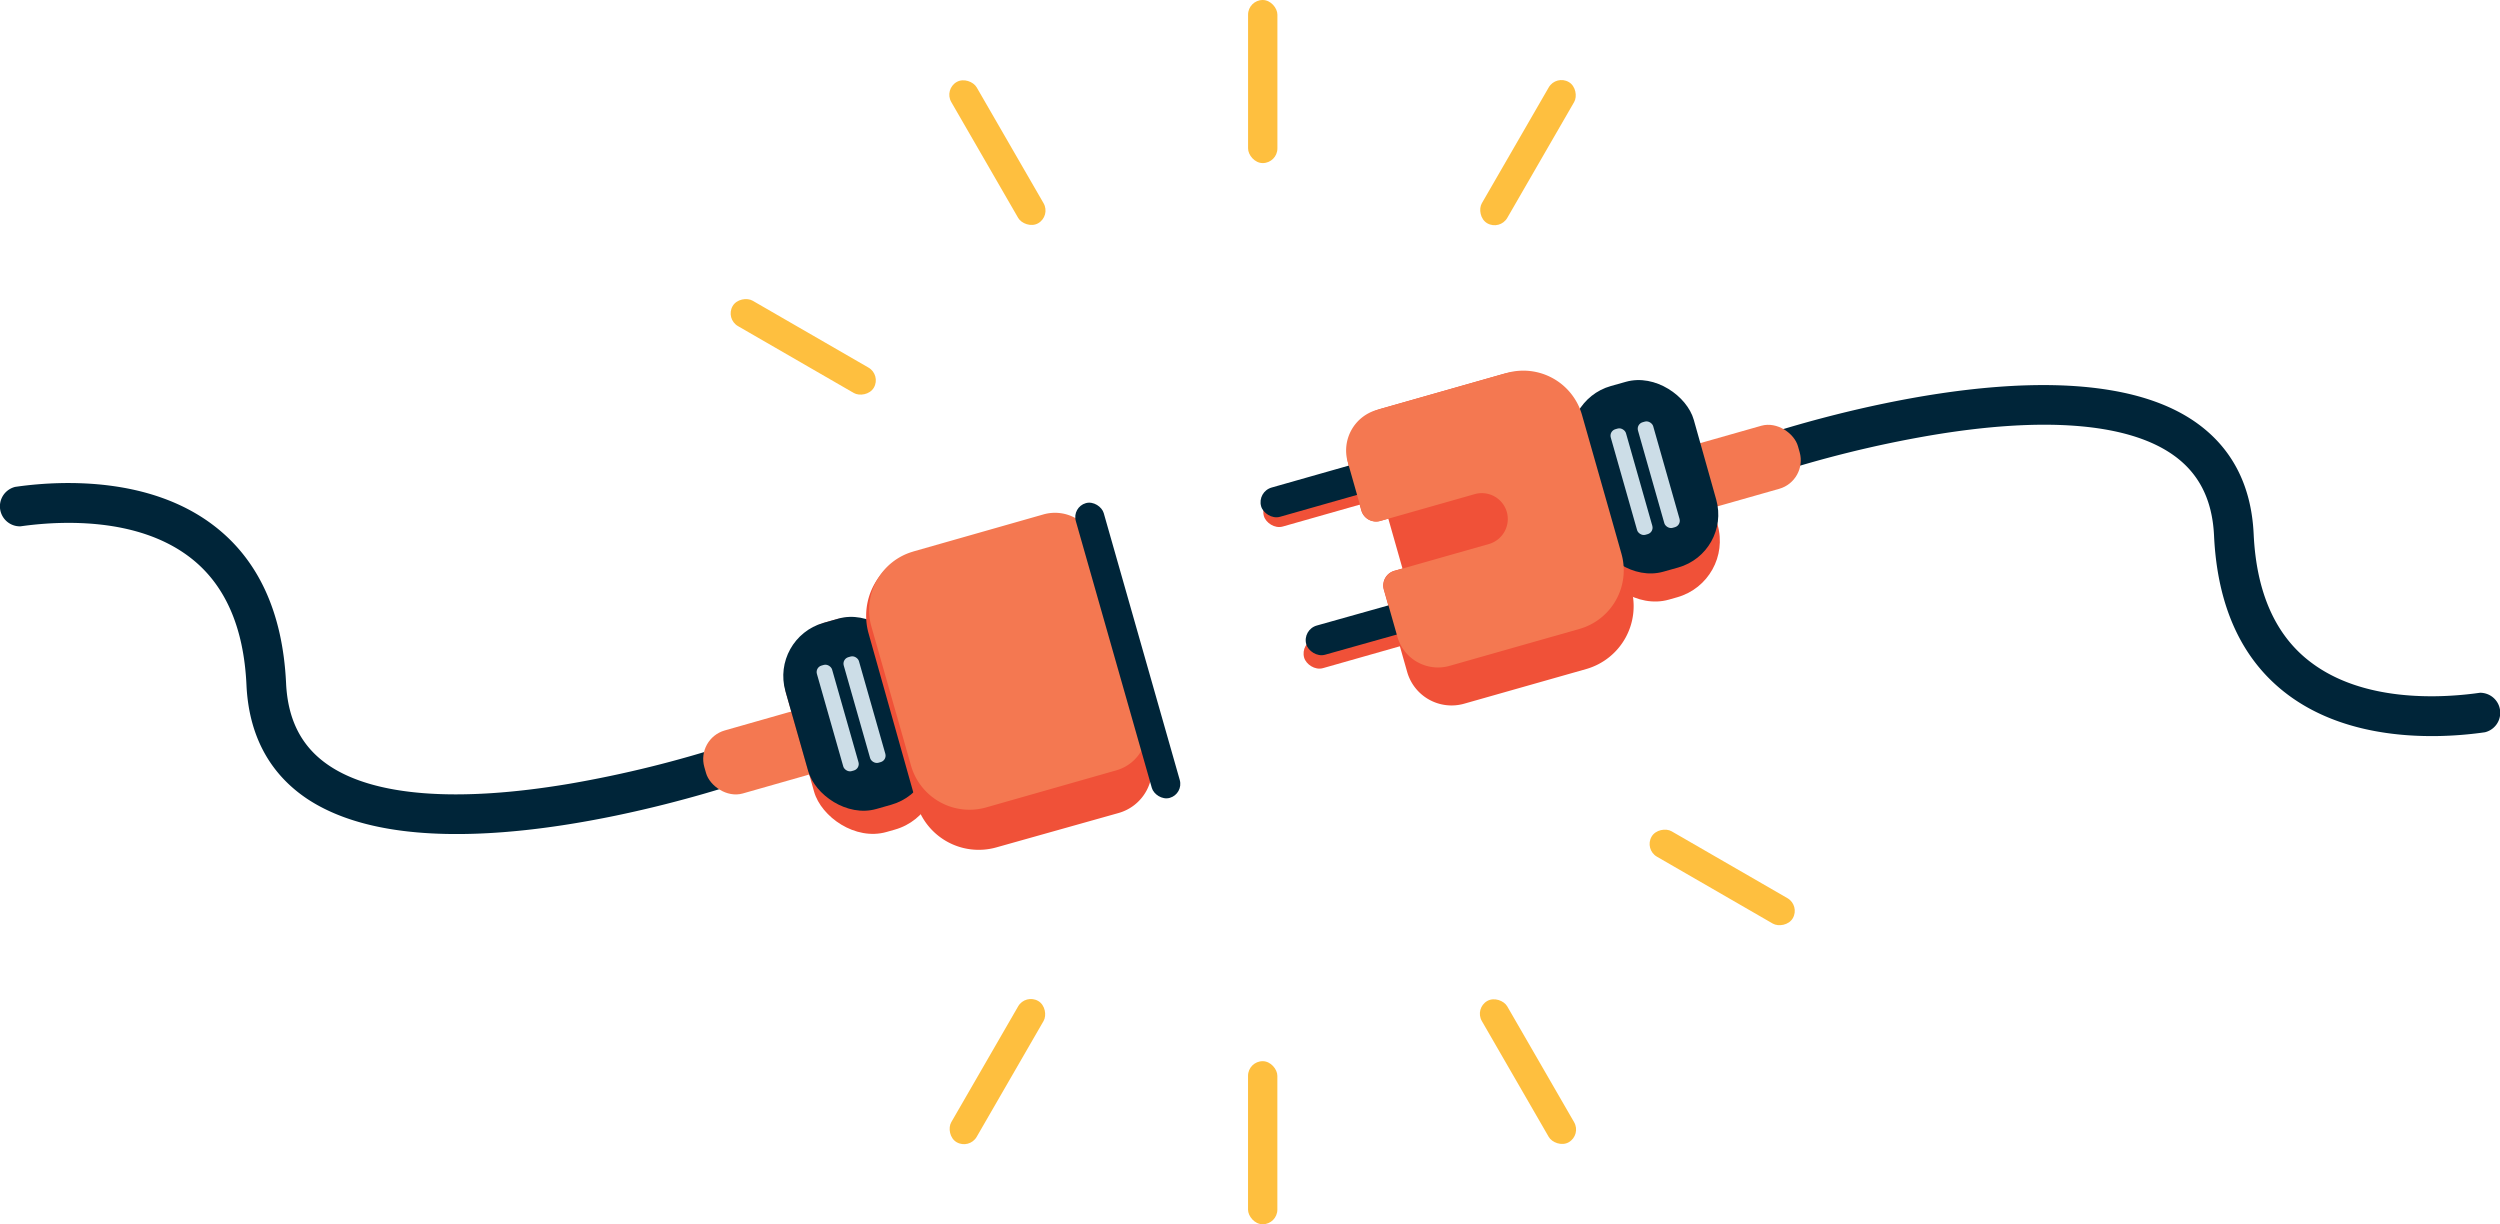 <svg xmlns="http://www.w3.org/2000/svg" viewBox="0 0 569.34 278.8"><defs><style>.cls-1{fill:#f05138;}.cls-2{fill:#002539;}.cls-3{fill:#f47851;}.cls-4{fill:#ccdde7;}.cls-5{fill:#febf3f;}</style></defs><title>Lost Connection</title><g id="Layer_2" data-name="Layer 2"><g id="Lost_Connection" data-name="Lost Connection"><path class="cls-1" d="M361.29,152.35l-27.82,7.9a10.51,10.51,0,0,1-13-7.2l-2.27-8-3.06-10.76a3.48,3.48,0,0,1,2.4-4.3l21.5-6.11a5.93,5.93,0,0,0,4.07-7.29,6.08,6.08,0,0,0-.66-1.49,5.93,5.93,0,0,0-6.65-2.58l-21.49,6.11a3.48,3.48,0,0,1-4.3-2.4L307.15,106a10.5,10.5,0,0,1,7.23-12.88l27.82-7.91a14.88,14.88,0,0,1,18.34,10.21l6,21.18,2.69,9.5,2.25,7.9A14.89,14.89,0,0,1,361.29,152.35Z"/><path class="cls-2" d="M169.24,178c-2.34.8-48,16.23-80.5,10.78-7.15-1.2-13.67-3.41-19-7C61.25,176,56.65,167.28,56.13,156c-.61-13.35-5-23.2-13.15-29.28-11.75-8.81-28.59-8.11-37.25-7l-1.12.15a5.49,5.49,0,0,1-.8-.06,4.56,4.56,0,0,1-.35-8.93l1-.14c10-1.32,29.55-2.06,43.92,8.72,10.38,7.77,16,19.92,16.77,36.11.39,8.42,3.56,14.55,9.69,18.71,10.38,7.06,29.35,8.51,54.85,4.21a260.62,260.62,0,0,0,36.58-9.06Z"/><rect class="cls-3" x="160.05" y="163.99" width="28.68" height="14.93" rx="6.76" transform="translate(-40.3 54.33) rotate(-15.9)"/><rect class="cls-1" x="181.69" y="140.44" width="28.68" height="49.72" rx="13.34" transform="translate(-37.78 60.02) rotate(-15.9)"/><rect class="cls-2" x="180.91" y="140.54" width="28.68" height="44.06" rx="12.57" transform="translate(-37.07 59.7) rotate(-15.9)"/><path class="cls-1" d="M218,120.64H247a10.48,10.48,0,0,1,10.48,10.48v48.83A10.48,10.48,0,0,1,247,190.43H218a14.85,14.85,0,0,1-14.85-14.85v-40.1A14.85,14.85,0,0,1,218,120.64Z" transform="matrix(0.96, -0.27, 0.27, 0.96, -33.8, 69.03)"/><path class="cls-3" d="M215.77,120.81h30.83a9.58,9.58,0,0,1,9.58,9.58v41.44a9.58,9.58,0,0,1-9.58,9.58H215.77a13.85,13.85,0,0,1-13.85-13.85V134.67a13.85,13.85,0,0,1,13.85-13.85Z" transform="translate(-32.63 68.52) rotate(-15.9)"/><rect class="cls-2" x="253.53" y="113.26" width="6.61" height="69.79" rx="3.3" transform="translate(-30.76 76.02) rotate(-15.9)"/><rect class="cls-4" x="188.97" y="151.03" width="3.6" height="25" rx="1.53" transform="translate(-37.5 58.51) rotate(-15.9)"/><rect class="cls-4" x="195.08" y="149.12" width="3.6" height="25" rx="1.53" transform="translate(-36.74 60.11) rotate(-15.9)"/><path class="cls-2" d="M400.1,99.63c2.34-.8,48-16.22,80.5-10.77,7.16,1.19,13.68,3.4,19,7,8.53,5.8,13.12,14.47,13.64,25.78.62,13.35,5,23.21,13.15,29.28,11.75,8.82,28.6,8.11,37.25,7l1.12-.15a3.64,3.64,0,0,1,.8.06,4.56,4.56,0,0,1,.36,8.93l-1,.14c-10,1.32-29.56,2.06-43.93-8.72-10.38-7.78-16-19.93-16.77-36.11-.38-8.43-3.56-14.55-9.68-18.71-10.39-7.06-29.35-8.52-54.85-4.21A261,261,0,0,0,403,108.2Z"/><rect class="cls-3" x="381.52" y="98.77" width="28.68" height="14.93" rx="6.76" transform="translate(805.68 100.15) rotate(164.13)"/><rect class="cls-1" x="296.46" y="142.41" width="28.68" height="6.93" rx="3.47" transform="translate(649.64 201.18) rotate(164.13)"/><rect class="cls-1" x="287.29" y="110.16" width="28.68" height="6.93" rx="3.47" transform="translate(622.83 140.42) rotate(164.13)"/><rect class="cls-2" x="295.83" y="140.19" width="28.68" height="6.93" rx="3.47" transform="matrix(-0.96, 0.27, -0.27, -0.96, 647.8, 197.01)"/><rect class="cls-2" x="286.66" y="107.94" width="28.68" height="6.93" rx="3.47" transform="translate(620.99 136.24) rotate(164.13)"/><rect class="cls-1" x="359.87" y="87.53" width="28.68" height="49.72" rx="13.34" transform="translate(764.9 118.15) rotate(164.13)"/><rect class="cls-2" x="359.1" y="87.64" width="28.68" height="44.06" rx="12.57" transform="matrix(-0.96, 0.27, -0.27, -0.96, 762.64, 113.03)"/><rect class="cls-1" x="317.31" y="98.09" width="28.68" height="44.06" rx="12.57" transform="translate(683.5 144.96) rotate(164.13)"/><path class="cls-3" d="M359.73,143.22l-29.65,8.43a9.61,9.61,0,0,1-11.83-6.59l-3.06-10.76a3.48,3.48,0,0,1,2.4-4.3l21.5-6.11a5.93,5.93,0,0,0,4.07-7.29,6.08,6.08,0,0,0-.66-1.49,5.93,5.93,0,0,0-6.65-2.58l-21.49,6.11a3.48,3.48,0,0,1-4.3-2.4L307.15,106l-.23-.81a9.59,9.59,0,0,1,6.59-11.82l.87-.25,28.78-8.19a13.89,13.89,0,0,1,17.11,9.54l6.3,22.13,2.69,9.5A13.88,13.88,0,0,1,359.73,143.22Z"/><rect class="cls-4" x="375.95" y="95.63" width="3.6" height="25" rx="1.53" transform="translate(770.68 108.82) rotate(164.13)"/><rect class="cls-4" x="369.75" y="97.21" width="3.6" height="25" rx="1.53" transform="translate(758.95 113.62) rotate(164.13)"/><rect class="cls-5" x="284.23" width="6.68" height="37.14" rx="3.34"/><rect class="cls-5" x="223.81" y="16.19" width="6.68" height="37.14" rx="3.34" transform="translate(13.05 118.23) rotate(-30)"/><rect class="cls-5" x="179.58" y="60.42" width="6.68" height="37.14" rx="3.34" transform="translate(23.06 197.91) rotate(-60)"/><rect class="cls-5" x="223.81" y="225.48" width="6.68" height="37.14" rx="3.34" transform="translate(301.84 568.97) rotate(-150)"/><rect class="cls-5" x="284.23" y="241.66" width="6.68" height="37.14" rx="3.34" transform="translate(575.13 520.47) rotate(-180)"/><rect class="cls-5" x="344.64" y="225.48" width="6.68" height="37.14" rx="3.34" transform="translate(771.36 281.41) rotate(150)"/><rect class="cls-5" x="388.87" y="181.25" width="6.68" height="37.14" rx="3.34" transform="translate(761.36 -39.93) rotate(120)"/><rect class="cls-5" x="344.64" y="16.19" width="6.68" height="37.14" rx="3.34" transform="translate(64 -169.33) rotate(30)"/></g></g></svg>